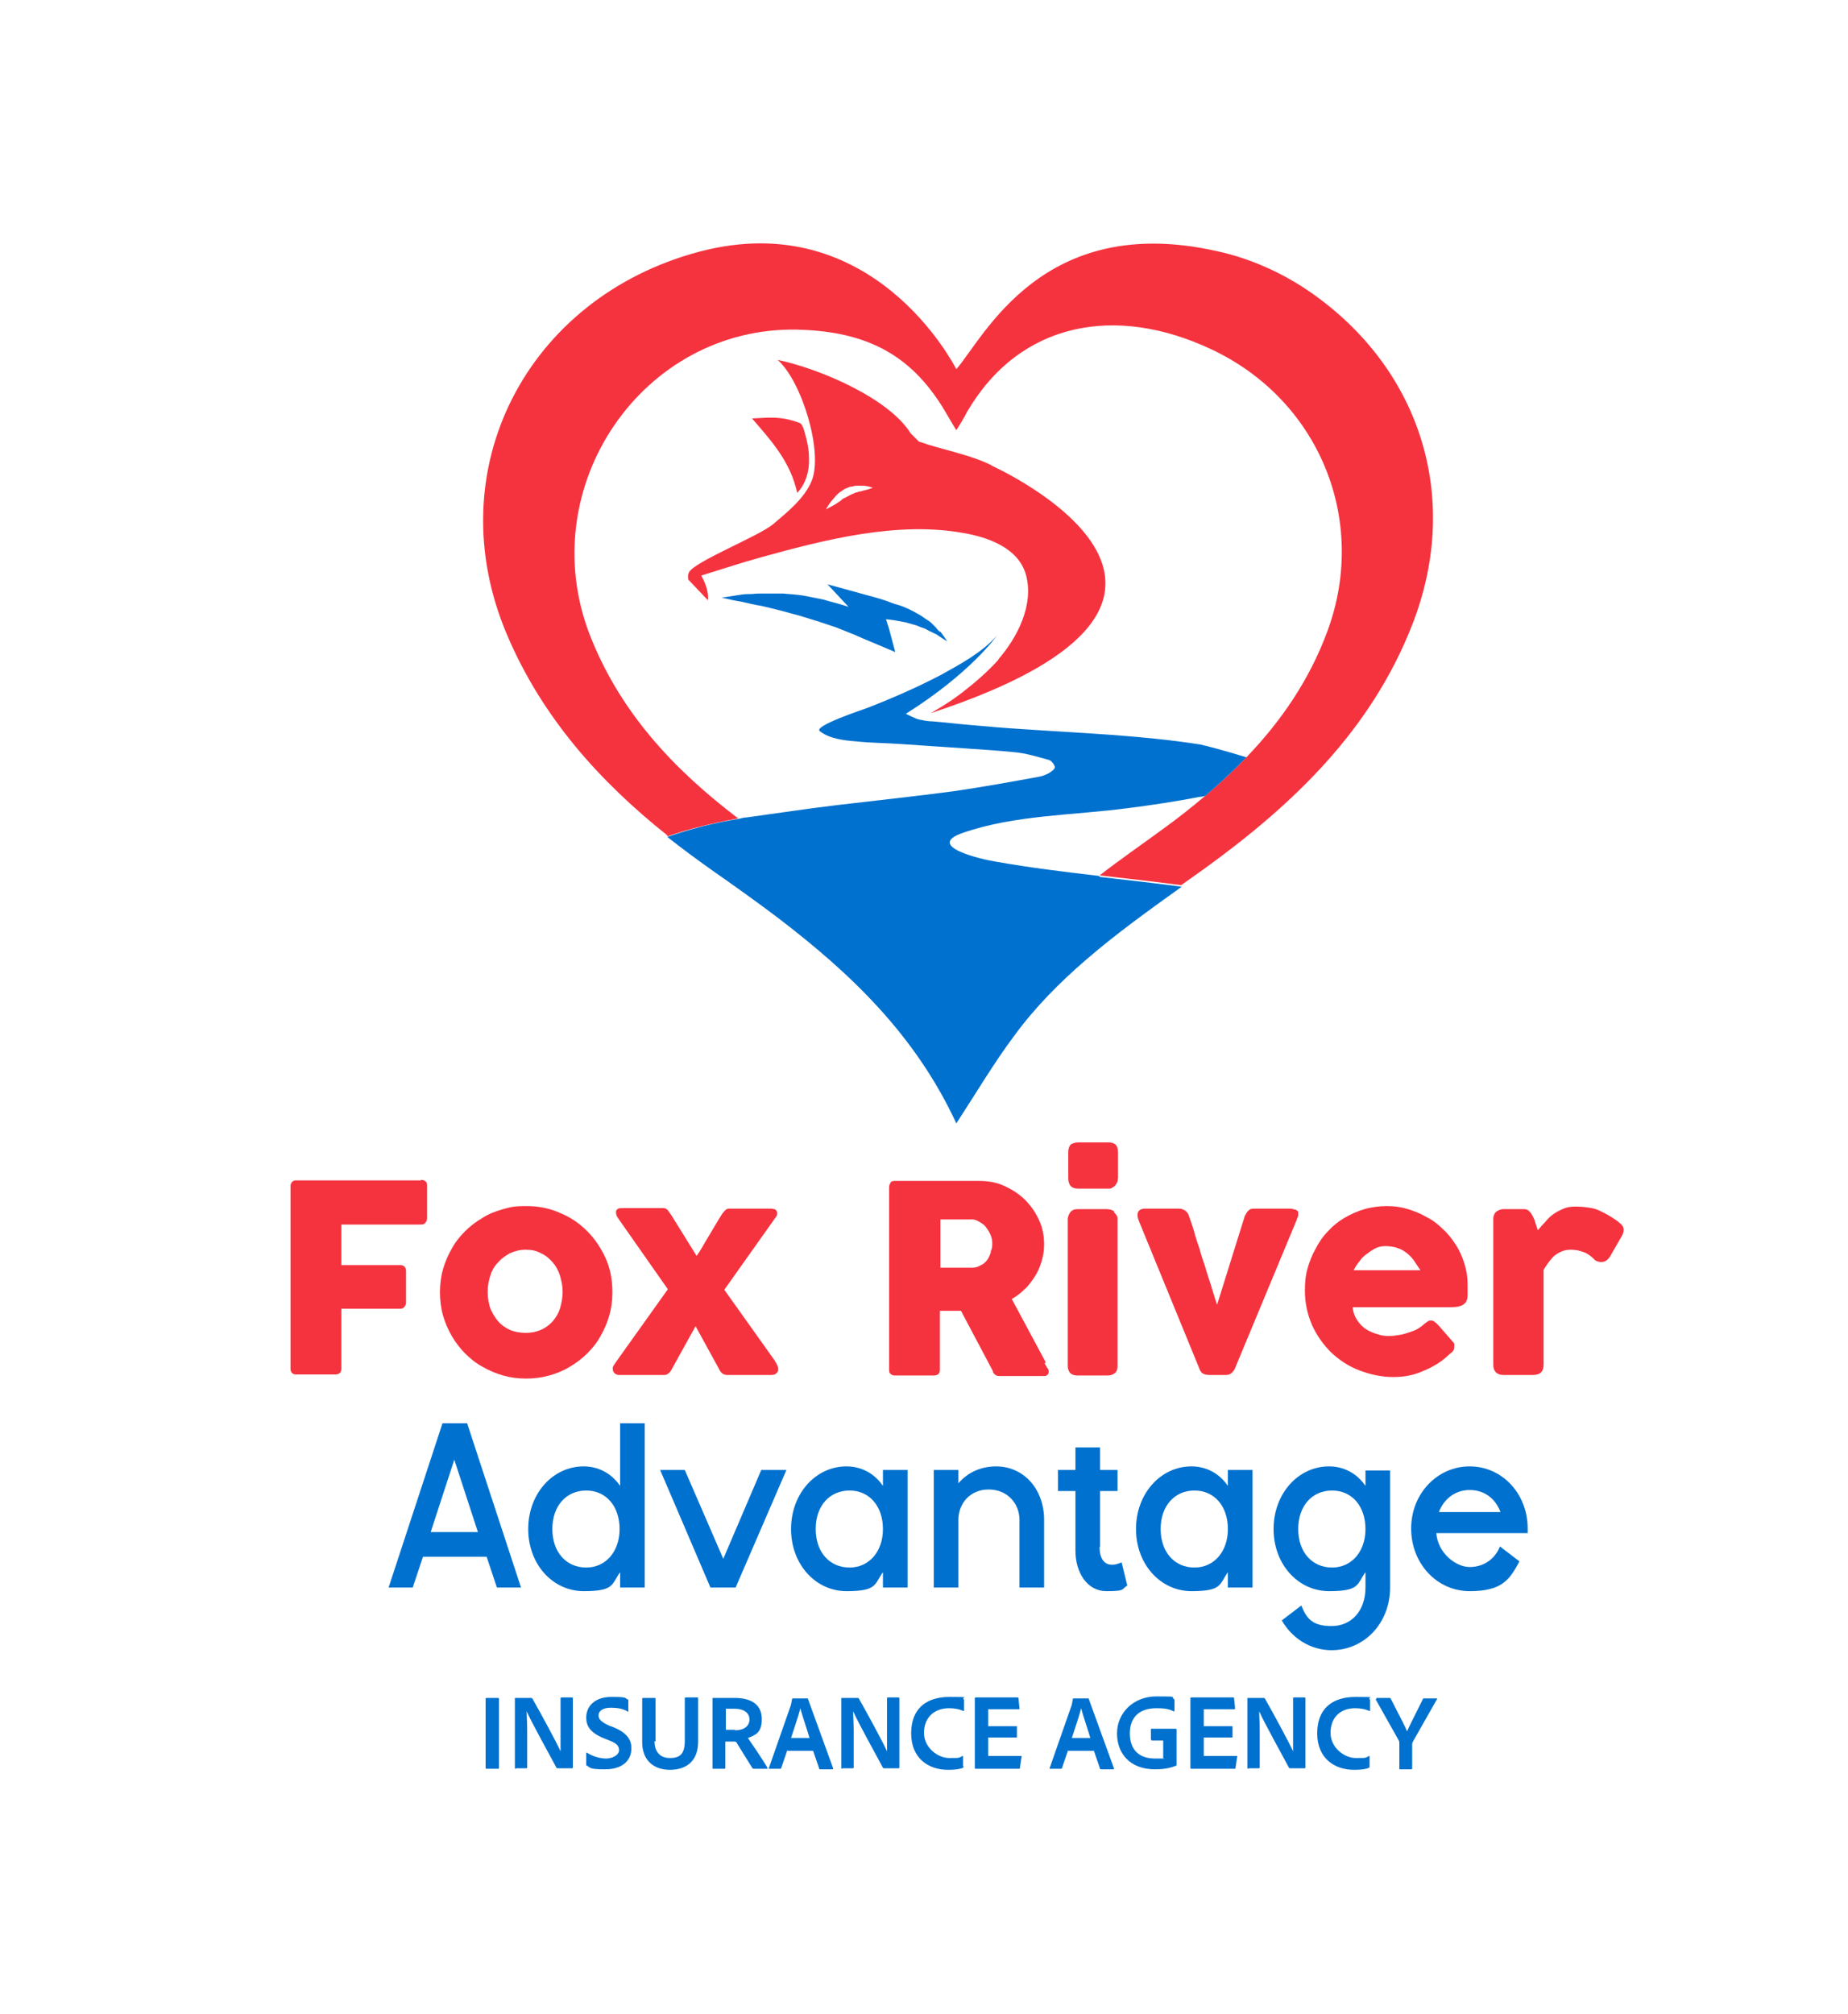 <svg xmlns="http://www.w3.org/2000/svg" viewBox="0 0 360 392.3"><defs><style>      .cls-1 {        display: none;      }      .cls-2 {        fill: #f5333f;      }      .cls-2, .cls-3 {        stroke-width: 0px;      }      .cls-3 {        fill: #0071ce;      }    </style></defs><g id="Layer_1" data-name="Layer 1"><g><g><path class="cls-2" d="M82,229.9h-24.4c-.3,0-.5.1-.7.3-.2.2-.3.5-.3.8v35.6c0,.6.3,1,.9,1.1h7.8c.8,0,1.2-.4,1.2-1.1v-11.7h11.5c.3,0,.6-.1.8-.4s.3-.5.3-.8v-6.1c0-.4-.1-.7-.3-.9-.2-.2-.5-.3-.8-.3h-11.5v-7.9h15.5c.4,0,.7-.1.9-.4.2-.3.3-.5.3-.8v-6.3c0-.4,0-.7-.3-.9-.2-.2-.5-.3-.9-.3Z"></path><path class="cls-2" d="M114.3,239.7c-1.5-1.5-3.3-2.7-5.3-3.5-2-.9-4.2-1.3-6.5-1.3s-3.1.2-4.5.6c-1.4.4-2.8.9-4,1.7-1.2.7-2.4,1.6-3.4,2.6-1,1-1.9,2.1-2.6,3.4-.7,1.2-1.3,2.6-1.7,4-.4,1.4-.6,3-.6,4.5s.2,3.1.6,4.5c.4,1.4,1,2.8,1.7,4,.7,1.2,1.6,2.4,2.6,3.4,1,1,2.1,1.9,3.4,2.6,1.2.7,2.6,1.3,4,1.7,1.4.4,2.9.6,4.5.6s3-.2,4.5-.6c1.4-.4,2.7-.9,4-1.7,1.2-.7,2.4-1.6,3.4-2.6,1-1,1.9-2.1,2.6-3.4.7-1.2,1.3-2.6,1.7-4,.4-1.4.6-2.9.6-4.5,0-2.4-.4-4.6-1.3-6.6-.9-2-2.1-3.8-3.6-5.3ZM109.1,254.8c-.3,1-.8,1.8-1.4,2.5-.6.7-1.4,1.3-2.3,1.7-.9.4-1.9.6-3,.6s-2.2-.2-3.1-.6c-.9-.4-1.7-1-2.3-1.7s-1.1-1.6-1.5-2.5c-.3-1-.5-2-.5-3.2s.2-2.1.5-3.1c.3-1,.8-1.9,1.5-2.6.6-.7,1.4-1.3,2.3-1.8.9-.4,1.9-.7,3.1-.7s2.1.2,3,.7c.9.4,1.6,1,2.3,1.8.6.7,1.1,1.6,1.4,2.6.3,1,.5,2,.5,3.1s-.2,2.2-.5,3.2Z"></path><path class="cls-2" d="M151,265.1l-9.9-13.9,10-14.1c.2-.2.3-.5.3-.7,0-.2,0-.4-.1-.5-.1-.2-.2-.3-.4-.4-.2,0-.4-.1-.6-.1h-8.1c-.3,0-.6,0-.9.3-.2.2-.5.5-.8,1-.3.5-.7,1.1-1.1,1.8-.4.7-.9,1.5-1.3,2.2-.5.8-.9,1.5-1.3,2.2-.4.7-.8,1.3-1.1,1.7l-4.9-7.9c-.3-.4-.5-.7-.7-1-.2-.2-.5-.4-.8-.4h-8c-.5,0-.8,0-1,.2-.2.1-.3.3-.3.5,0,.2,0,.4.1.7.1.3.3.5.4.7l9.6,13.7-10.2,14.3c-.1.2-.2.3-.4.6-.1.2-.2.5-.1.7v.3c.2.3.3.5.5.6.2.1.4.2.6.2h8.9c.3,0,.6-.1.8-.3.3-.2.5-.5.7-.9l4.6-8.3,4.5,8.2c.4.9.9,1.3,1.7,1.3h8.3c.5,0,.9,0,1.2-.3.2-.2.4-.4.4-.7,0-.3,0-.6-.2-.9-.1-.3-.3-.6-.5-.9Z"></path><path class="cls-2" d="M203.7,265.3l-6.6-12.3c.9-.5,1.8-1.2,2.5-1.9.8-.7,1.4-1.6,2-2.5.6-.9,1-1.9,1.3-2.9.3-1,.5-2.1.5-3.3,0-1.7-.3-3.3-1-4.8-.7-1.5-1.6-2.8-2.7-3.9-1.1-1.1-2.5-2-4-2.7-1.5-.7-3.2-1-4.9-1h-16.5c-.4,0-.7.1-.8.3s-.3.5-.3.9v35.6c0,.4.1.7.3.8.2.2.5.3.8.3h7.6c.8,0,1.2-.4,1.2-1.1v-11.5h4.1l6.2,11.7c0,.3.2.5.4.7.2.2.5.3.8.3h8.7c.3,0,.5,0,.7-.2.2-.1.3-.4.3-.6s0-.5-.3-.8c-.2-.3-.3-.6-.5-.8ZM193,244c-.2.5-.4,1-.7,1.4-.3.4-.7.8-1.2,1-.5.3-1,.5-1.6.5-.3,0-.6,0-.8,0-.2,0-.5,0-.8,0h-4.7v-9.4h3.5c.5,0,.9,0,1.4,0,.4,0,.9,0,1.3,0,.6,0,1.1.3,1.6.6.5.3.9.6,1.2,1.1.3.4.6.9.8,1.4.2.5.3,1,.3,1.5s0,1.1-.3,1.6Z"></path><path class="cls-2" d="M215.9,222.5h-5.9c-.6,0-1.1.2-1.4.4-.3.3-.5.8-.5,1.5v5c0,1.4.6,2.1,1.9,2.1h5.9c.3,0,.6,0,.8-.2.2-.1.5-.3.6-.5.2-.2.3-.5.4-.7,0-.2.1-.5.1-.7v-5c0-.7-.2-1.2-.5-1.5-.4-.3-.8-.4-1.4-.4Z"></path><path class="cls-2" d="M217.1,236c-.2-.2-.4-.3-.7-.4-.2,0-.5-.1-.7-.1h-5.8c-.6,0-1.1.2-1.4.6-.3.4-.5.9-.5,1.4v28.4c0,1.3.6,2,1.9,2h5.8c.7,0,1.2-.2,1.5-.5.4-.3.5-.8.5-1.5v-28.4c0-.3,0-.6-.2-.8-.1-.2-.3-.4-.5-.6Z"></path><path class="cls-2" d="M252.3,235.6c-.3-.1-.6-.2-1.1-.2h-6.7c-.5,0-.9,0-1.2.3-.3.2-.5.6-.8,1.1l-5.4,17.3c-.1-.3-.3-.8-.5-1.5-.2-.7-.5-1.6-.8-2.6-.3-1-.7-2-1-3.2-.4-1.2-.8-2.3-1.1-3.5-.4-1.2-.8-2.3-1.1-3.5-.3-1.1-.7-2.1-1-3-.1-.4-.4-.8-.7-1-.3-.2-.7-.4-1.2-.4h-6.5c-.8,0-1.3.2-1.5.7-.2.5-.1,1.1.2,1.8l11.8,28.8c.1.3.3.6.6.8.3.2.8.3,1.4.3h3c.5,0,.9-.1,1.1-.3.3-.2.5-.5.7-.8l12.1-29.1c.1-.3.2-.6.3-.8,0-.3,0-.5,0-.7,0-.2-.3-.4-.5-.5Z"></path><path class="cls-2" d="M283.7,242.6c-.7-1.1-1.5-2.2-2.5-3.1-1-1-2-1.8-3.2-2.4-1.2-.7-2.4-1.2-3.7-1.6-1.3-.4-2.7-.6-4.1-.6s-3,.2-4.4.6c-1.4.4-2.7,1-3.9,1.7-1.2.7-2.3,1.6-3.2,2.6-1,1-1.8,2.2-2.4,3.4-.7,1.2-1.2,2.5-1.6,3.9-.4,1.4-.5,2.9-.5,4.3,0,2.4.5,4.6,1.4,6.7.9,2,2.2,3.8,3.7,5.3,1.6,1.5,3.4,2.7,5.5,3.5,2.1.8,4.3,1.3,6.6,1.3s4.1-.4,5.9-1.2c1.9-.8,3.6-1.8,5-3.2.3-.2.5-.4.7-.6.2-.2.3-.5.3-.9s0-.4,0-.5c0-.2-.2-.4-.4-.6l-2.7-3.1c-.3-.3-.5-.5-.8-.7-.2-.2-.5-.2-.7-.2s-.4,0-.6.2c-.2.1-.4.3-.7.5-.3.3-.7.6-1.2.9-.5.3-1.1.5-1.7.7-.6.2-1.2.4-1.9.5-.6.1-1.3.2-1.9.2s-1.4,0-2.2-.3c-.8-.2-1.5-.5-2.2-.9s-1.3-1-1.8-1.7c-.5-.7-.9-1.6-1-2.7h18.4c1.1,0,1.9,0,2.4-.2.6-.1.9-.4,1.2-.7.2-.3.4-.8.4-1.3,0-.6,0-1.3,0-2.2,0-1.4-.2-2.7-.6-4-.4-1.3-.9-2.5-1.6-3.6ZM263.7,247.4c.3-.6.6-1.1,1.1-1.7.4-.6.9-1.1,1.5-1.5.5-.4,1.1-.8,1.7-1.1.6-.3,1.3-.4,1.9-.4s1.7.1,2.4.4c.7.2,1.3.6,1.8,1,.5.4,1,.9,1.4,1.5.4.6.8,1.2,1.2,1.8h-13Z"></path><path class="cls-2" d="M315.6,238.2c-.7-.5-1.4-1-2.1-1.4-.6-.4-1.3-.7-1.9-1-.6-.3-1.3-.5-2.1-.6-.7-.1-1.5-.2-2.5-.2s-1.7.1-2.4.4c-.7.3-1.3.6-1.9,1-.6.4-1.1.9-1.6,1.5-.5.5-1,1.1-1.5,1.7-.2-.4-.3-.9-.5-1.4-.1-.5-.3-.9-.5-1.3-.2-.4-.4-.7-.7-1-.3-.3-.6-.4-1-.4h-3.9c-.2,0-.5,0-.7.1-.2,0-.5.2-.7.3-.2.2-.4.3-.5.6-.1.2-.2.5-.2.8v28.5c0,1.3.7,2,2,2h5.7c.7,0,1.3-.2,1.6-.5.3-.3.5-.8.5-1.5v-18.5c.4-.6.7-1.1,1.1-1.6.4-.5.7-.9,1.1-1.2.4-.3.9-.6,1.4-.8.5-.2,1.1-.3,1.7-.3,1,0,1.8.2,2.6.5.8.3,1.5.9,2.2,1.6.4.2.8.3,1.1.3.7,0,1.2-.3,1.7-1l2.3-4c.3-.5.4-.9.4-1.3,0-.6-.4-1.1-1.1-1.5Z"></path><path class="cls-3" d="M86.2,277.2l-10.5,32h4.7l2-6h12.4l2,6h4.7l-10.5-32h-4.7ZM83.9,298.4l4.6-14.1,4.6,14.1h-9.3Z"></path><path class="cls-3" d="M120.8,289.4c-1.7-2.5-4.3-3.8-7.1-3.8-6,0-10.8,5.3-10.8,12.2s4.8,12.1,10.8,12.1,5.4-1.3,7.1-3.7v3h4.8v-32h-4.8v12.3ZM114.2,305.3c-3.9,0-6.6-3-6.6-7.5s2.7-7.5,6.6-7.5,6.5,3.1,6.5,7.5-2.7,7.5-6.5,7.5Z"></path><polygon class="cls-3" points="140.9 303.6 133.4 286.3 128.6 286.3 138.4 309.2 143.3 309.2 153.2 286.3 148.3 286.3 140.9 303.6"></polygon><path class="cls-3" d="M172,289.4c-1.7-2.5-4.3-3.8-7.1-3.8-6,0-10.8,5.3-10.8,12.2s4.8,12.1,10.8,12.1,5.4-1.3,7.1-3.7v3h4.8v-22.9h-4.8v3.1ZM165.5,305.3c-3.9,0-6.6-3-6.6-7.5s2.7-7.5,6.6-7.5,6.5,3.1,6.5,7.5-2.7,7.5-6.5,7.5Z"></path><path class="cls-3" d="M194.1,285.6c-3.2,0-5.7,1.3-7.4,3.3v-2.6h-4.8v22.9h4.8v-13.2c0-3.1,2.2-5.9,5.9-5.9s6,2.8,6,5.9v13.2h4.8v-13.2c0-5.8-3.8-10.4-9.4-10.4Z"></path><path class="cls-3" d="M214.3,301.3v-10.9h3.4v-4.1h-3.4v-4.4h-4.8v4.4h-3.4v4.1h3.4v11.6c0,4.3,2.3,7.9,6,7.9s2.9-.3,4.1-1.1l-1.1-4.5c-3.2,1.4-4.3-.6-4.3-3Z"></path><path class="cls-3" d="M239.2,289.4c-1.7-2.5-4.3-3.8-7.1-3.8-6,0-10.8,5.3-10.8,12.2s4.8,12.1,10.8,12.1,5.4-1.3,7.1-3.7v3h4.8v-22.9h-4.8v3.1ZM232.7,305.3c-3.9,0-6.6-3-6.6-7.5s2.7-7.5,6.6-7.5,6.5,3.1,6.5,7.5-2.7,7.5-6.5,7.5Z"></path><path class="cls-3" d="M266,289.4c-1.7-2.5-4.3-3.8-7.1-3.8-6,0-10.8,5.3-10.8,12.2s4.8,12.1,10.8,12.1,5.4-1.3,7.1-3.7v3c0,4.5-2.7,7.5-6.6,7.5s-4.9-1.6-5.9-4l-3.8,2.9c2,3.5,5.6,5.8,9.7,5.8,6.4,0,11.4-5.3,11.4-12.2v-22.8h-4.8v3.1ZM259.5,305.3c-3.9,0-6.6-3-6.6-7.5s2.7-7.5,6.6-7.5,6.5,3.1,6.5,7.5-2.7,7.5-6.5,7.5Z"></path><path class="cls-3" d="M297.6,297.7c0-6.8-5-12.1-11.3-12.1s-11.4,5.3-11.4,12.1,5,12.2,11.4,12.2,7.8-2.3,9.7-5.8l-3.8-2.9c-1,2.5-3.2,4-5.9,4s-6.2-2.7-6.5-6.6h17.8c0-.3,0-.6,0-.9ZM280.3,294.5c1-2.6,3.2-4.3,6-4.3s5,1.6,6,4.3h-12Z"></path></g><path class="cls-2" d="M157.6,89.2c0-1.2-.2-2.5-.5-3.7-.2-.6-.6-2.9-1.3-3.1-3.8-1.5-6.5-1-9.3-.9,3.9,4.5,7.5,8.5,8.8,14.5,1.7-1.8,2.4-4.3,2.3-6.8Z"></path><path class="cls-2" d="M130,162.9c4.6-1.6,9.4-2.7,13.8-3.5-12.5-9.5-23.1-20.7-29-36-10.9-28.7,10.4-59.8,40.5-59.2,11.9.3,20.6,3.8,27.2,13.4,1.3,1.8,2.3,3.8,3.8,6.2.8-1.3,1.5-2.4,2.1-3.6,10.3-17.6,29-20.9,47.5-12.2,21,9.8,30.7,33.2,22.7,54.9-3.5,9.5-9,17.5-15.7,24.5-2.5,2.6-5.2,5.1-8,7.5-2.7,2.3-5.5,4.5-8.4,6.6-4.1,3-8.3,5.9-12.3,9,5.3.6,10.6,1.2,15.9,1.9,1.5-1.1,3-2.1,4.5-3.2,17.3-12.5,32.5-27,40.5-47.5,9.3-23.7,2.3-48.2-17.9-63.4-6.2-4.7-13.2-7.9-20.2-9.4-33.9-7.6-45.3,16.8-50.7,23-.4-.7-16.2-31.8-50-22.9-33.7,8.9-51.2,42.6-37.5,74.7,6.8,16,18,28.5,31.2,39Z"></path><path class="cls-3" d="M183.1,123.1c-.3-.3-.6-.6-.8-.9-.3-.3-.6-.6-.9-.9-.3-.3-.7-.5-1-.7l-1-.7c-.7-.4-1.4-.8-2.2-1.2-.7-.3-1.5-.7-2.3-.9-.8-.2-1.5-.5-2.3-.8-1.5-.5-3-.9-4.5-1.3l-6.9-1.9,4.1,4.4c-.3-.1-.6-.2-.9-.3-1.3-.4-2.6-.7-3.9-1.1-1.3-.3-2.6-.5-4-.8-1.3-.2-2.7-.3-4-.4-1.3,0-2.7,0-4,0-.7,0-1.3,0-2,.1-.7,0-1.3,0-2,.1-1.3.2-2.6.4-3.9.6,1.3.3,2.6.6,3.9.8,1.3.3,2.5.6,3.8.8,1.3.3,2.5.6,3.7.9,1.2.3,2.5.7,3.7,1l3.6,1.1c1.2.4,2.4.8,3.6,1.2,1.2.5,2.3.9,3.5,1.4,1.1.5,2.3,1,3.5,1.5l4.5,1.9-1.2-4.5c-.2-.6-.4-1.3-.6-1.9,0,0,0,0,0,0l1.6.2,2.2.4c.7.2,1.4.4,2.1.6l1,.4c.3.1.7.2,1,.4.3.2.7.4,1,.5.3.2.7.3,1,.5.6.4,1.3.9,2,1.3-.4-.7-.9-1.3-1.4-2Z"></path><path class="cls-3" d="M214.1,170.6c-6.8-.8-13.5-1.6-20.2-2.8-2.6-.4-13.9-3-6.3-5.6,10.1-3.5,21.6-3.4,32.1-4.8,4.7-.6,9.4-1.3,14-2.2.4,0,.8-.1,1.1-.2,2.8-2.4,5.5-4.9,8-7.5-3.8-1.2-8.4-2.4-9-2.5-11.5-1.8-23.1-2.2-34.7-3-3.4-.2-6.7-.5-10.1-.8-2.4-.2-4.9-.5-7.3-.7-.9,0-1.9-.2-2.8-.4-.2,0-2.6-1.1-2.4-1.1,12.7-8,17.7-15.2,17.7-15.2-2.9,3.3-7.2,5.6-11,7.7-4.6,2.4-9.4,4.5-14.3,6.4-.8.3-10.5,3.5-9.2,4.5,1.9,1.5,4.7,1.8,7.1,2,2.8.3,5.7.3,8.5.5,4.4.3,8.9.6,13.3.9,3,.2,6,.4,9,.7,2.3.2,4.5.9,6.7,1.5.5.1,1.1.9,1.2,1.4,0,.4-.7.9-1.2,1.2-.6.3-1.3.6-2,.7-5.5,1-11,2-16.5,2.8-7.5,1-15.1,1.8-22.7,2.7-5.9.7-11.7,1.6-17.6,2.4-.6,0-1.1.2-1.7.3-4.4.7-9.2,1.9-13.8,3.5,2.9,2.3,5.9,4.5,9,6.7,4.3,3,8.5,6,12.6,9.1,14,10.7,26.7,22.7,34.7,40,4.1-6.3,7.4-11.9,11.3-17.1,4.1-5.6,8.9-10.4,14-14.8,5.9-5.1,12.2-9.6,18.6-14.2-5.3-.7-10.6-1.3-15.9-1.9Z"></path><path class="cls-2" d="M193.1,90.6c-4.2-2.1-9.6-3-14.1-4.6l-1.6-1.6c-4.2-6.8-17.7-12.6-25.9-14.3,4.8,4.3,8.9,18.1,6.6,23.6-1.4,3.4-4.8,6.1-7.5,8.4-2.9,2.4-15.4,7.3-16.4,9.4-.2.4-.2.9-.1,1.4l3.8,4s.4-1.8-1.3-4.8c3.9-1.2,7.8-2.5,11.8-3.6,12.3-3.4,26.4-7,39.2-4.7,4.8.8,10.9,2.9,12.3,8.3,1.5,5.8-1.7,12-5.4,16.3,0,0,0,.1-.1.2-2,2.2-4.3,4.2-6.6,6-1.8,1.4-3.2,2.4-6.5,4.3,68.9-22.6,11.9-48.2,11.9-48.2ZM168.5,95.5c-.2,0-.5.1-.8.2-.3,0-.5.1-.8.2-.3,0-.5.2-.8.3-.3.1-.5.2-.8.4-.3.1-.5.3-.8.4-.3.1-.5.3-.7.5-.5.3-1,.7-1.4.9-.9.5-1.5.8-1.5.8,0,0,.3-.6.9-1.4.3-.4.7-.8,1.1-1.3.2-.2.5-.5.8-.7.3-.2.6-.4.9-.6.3-.1.7-.3,1-.4.3,0,.7-.1,1-.2.3,0,.6,0,.9,0,.3,0,.6,0,.8,0,1,.1,1.7.4,1.7.4,0,0-.7.3-1.6.5Z"></path></g></g><g id="Layer_2" data-name="Layer 2"><g id="small_red" data-name="small red"><path class="cls-3" d="M97.2,344.3c0,.1,0,.2-.2.2h-2.2c-.1,0-.2,0-.2-.2v-13.4c0-.1,0-.2.2-.2h2.2c.1,0,.2,0,.2.2v13.4Z"></path><path class="cls-3" d="M100.5,344.5c-.1,0-.2,0-.2-.2v-13.5c0-.1,0-.1.1-.1h3c.2,0,.2,0,.3.1,1.6,2.8,4.8,8.7,5.5,10.3h0c0-.6,0-1.3,0-3.3v-7c0-.1,0-.2.2-.2h2c.1,0,.2,0,.2.2v13.4c0,.1,0,.2-.2.2h-2.7c-.1,0-.2,0-.3-.1-1.1-2.1-4.9-8.9-5.8-11h0c0,1.1.1,2,.1,3.9v7c0,.1,0,.2-.2.2h-2Z"></path><path class="cls-3" d="M114.3,343.9c-.1,0-.1-.1-.1-.3v-2.2c0,0,0-.1.2,0,1.1.7,2.5,1.1,3.7,1.1s2.5-.7,2.5-1.6-.5-1.4-2.1-2l-1-.4c-2.6-1.1-3.3-2.4-3.3-4,0-2.2,1.7-4,4.9-4s2.5.2,3.2.5c.1,0,.1.1.1.3v2c0,0,0,.2-.2,0-.8-.5-2-.7-3.2-.7-1.8,0-2.4.8-2.4,1.5s.5,1.3,2.1,2l.8.3c2.7,1.1,3.5,2.5,3.5,4.1,0,2.5-1.9,4.1-5.1,4.1s-2.8-.3-3.7-.8Z"></path><path class="cls-3" d="M127.5,339.1c0,2,1,3.3,3,3.3s2.9-.8,2.9-3.4v-8.2c0-.1,0-.2.2-.2h2.2c.1,0,.2,0,.2.2v8.4c0,3.9-2.4,5.5-5.5,5.5s-5.4-1.8-5.4-5.4v-8.4c0-.1,0-.2.2-.2h2.2c.1,0,.2,0,.2.2v8.3Z"></path><path class="cls-3" d="M139,344.5c-.1,0-.2,0-.2-.2v-13.4c0-.1,0-.2.1-.2,1.7,0,2.5,0,4.2,0,3.4,0,5.3,1.4,5.3,4.1s-1.2,3.1-2.7,3.7c.7,1,3.2,4.7,3.8,5.8,0,.1,0,.2,0,.2h-2.6c-.2,0-.2,0-.3-.1-.6-.9-2.1-3.4-3-4.8-.1-.3-.3-.4-.5-.4h-1.8v5.1c0,.1,0,.2-.2.2h-2.2ZM143.2,337c1.7,0,2.8-.8,2.8-2.1s-1.1-2.1-2.9-2.1-1.4,0-1.7,0v4.1h1.8Z"></path><path class="cls-3" d="M153.4,340.8l-1.2,3.5c0,.1-.1.2-.2.2h-2.1c-.1,0-.2,0-.1-.2l4.3-12.3c0-.2.1-.4.2-1.1,0,0,0-.1.1-.1h2.9c.1,0,.1,0,.1.1l4.9,13.5c0,.1,0,.2-.1.2h-2.4c-.1,0-.2,0-.2-.1l-1.2-3.5h-5ZM157.7,338.5c-.4-1.4-1.4-4.3-1.8-5.8h0c-.3,1.4-1.2,3.9-1.8,5.8h3.7Z"></path><path class="cls-3" d="M164.1,344.5c-.1,0-.2,0-.2-.2v-13.5c0-.1,0-.1.1-.1h3c.2,0,.2,0,.3.1,1.6,2.8,4.8,8.7,5.5,10.3h0c0-.6,0-1.3,0-3.3v-7c0-.1,0-.2.2-.2h2c.1,0,.2,0,.2.2v13.4c0,.1,0,.2-.2.2h-2.7c-.1,0-.2,0-.3-.1-1.1-2.1-4.9-8.9-5.8-11h0c0,1.1.1,2,.1,3.9v7c0,.1,0,.2-.2.2h-2Z"></path><path class="cls-3" d="M187.7,344c0,.1,0,.2-.1.3-.7.3-1.7.4-2.9.4-3.9,0-7.2-2.3-7.2-7.1s2.9-7.1,7.5-7.1,2.2.1,2.7.4c0,0,.1.1.1.2v2c0,.2,0,.2-.2.1-.7-.3-1.6-.5-2.7-.5-3,0-4.9,1.9-4.9,4.8s2.7,4.9,4.9,4.9,1.8,0,2.6-.4c0,0,.1,0,.1.1v1.9Z"></path><path class="cls-3" d="M198.7,344.3c0,.1,0,.2-.2.2h-8.4c-.1,0-.2,0-.2-.2v-13.5c0-.1,0-.2.2-.2h8.1c.1,0,.2,0,.2.1l.2,2c0,.1,0,.2-.1.2h-6v3.3h5.5c.1,0,.1,0,.1.1v2c0,.1,0,.1-.1.1h-5.5v3.6h6.4c.1,0,.2,0,.1.2l-.3,2Z"></path><path class="cls-3" d="M208.1,340.8l-1.2,3.5c0,.1-.1.2-.2.2h-2.1c-.1,0-.2,0-.1-.2l4.3-12.3c0-.2.1-.4.2-1.1,0,0,0-.1.1-.1h2.9c.1,0,.1,0,.1.1l4.9,13.5c0,.1,0,.2-.1.2h-2.4c-.1,0-.2,0-.2-.1l-1.2-3.5h-5ZM212.4,338.5c-.4-1.4-1.4-4.3-1.8-5.8h0c-.3,1.4-1.2,3.9-1.8,5.8h3.7Z"></path><path class="cls-3" d="M224.4,338.9c-.1,0-.2,0-.2-.2v-1.9c0-.1,0-.1.1-.1h4.7c.1,0,.2,0,.2.2v6.8c0,.1,0,.2-.1.2-1.5.6-2.9.7-4.1.7-4.9,0-7.4-3.1-7.4-7s3.1-7.2,7.7-7.2,2.6.1,3.4.5c0,0,.1.1.1.3v2c0,.1,0,.1-.2.1-.9-.5-2-.6-3.3-.6-3.4,0-5.2,1.8-5.2,4.9s1.7,4.9,4.9,4.9,1.2,0,1.6-.2v-3.3h-2.4Z"></path><path class="cls-3" d="M240.7,344.3c0,.1,0,.2-.2.2h-8.4c-.1,0-.2,0-.2-.2v-13.5c0-.1,0-.2.2-.2h8.1c.1,0,.2,0,.2.1l.2,2c0,.1,0,.2-.1.2h-6v3.3h5.5c.1,0,.1,0,.1.1v2c0,.1,0,.1-.1.1h-5.5v3.6h6.4c.1,0,.2,0,.1.2l-.3,2Z"></path><path class="cls-3" d="M243.2,344.5c-.1,0-.2,0-.2-.2v-13.5c0-.1,0-.1.1-.1h3c.2,0,.2,0,.3.1,1.6,2.8,4.8,8.7,5.5,10.3h0c0-.6,0-1.3,0-3.3v-7c0-.1,0-.2.2-.2h2c.1,0,.2,0,.2.2v13.4c0,.1,0,.2-.2.2h-2.7c-.1,0-.2,0-.3-.1-1.1-2.1-4.9-8.9-5.8-11h0c0,1.1.1,2,.1,3.9v7c0,.1,0,.2-.2.2h-2Z"></path><path class="cls-3" d="M266.8,344c0,.1,0,.2-.1.3-.7.3-1.7.4-2.9.4-3.9,0-7.2-2.3-7.2-7.1s2.9-7.1,7.5-7.1,2.2.1,2.7.4c0,0,.1.1.1.2v2c0,.2,0,.2-.2.1-.7-.3-1.6-.5-2.7-.5-3,0-4.8,1.9-4.8,4.8s2.7,4.9,4.9,4.9,1.8,0,2.6-.4c0,0,.1,0,.1.1v1.9Z"></path><path class="cls-3" d="M268.1,330.9c0-.1,0-.2.1-.2h2.5c.1,0,.1,0,.2.1,2.2,4.3,2.9,5.6,3.2,6.4.3-.7,1-2.1,3.1-6.3,0-.1,0-.1.2-.1h2.5c.1,0,.1,0,0,.2l-4.6,8.1c-.1.2-.2.4-.2.6v4.7c0,.1,0,.2-.2.2h-2.1c-.2,0-.2,0-.2-.2v-4.8c0-.3,0-.4-.1-.6l-4.5-8Z"></path></g><g id="small_red-2" data-name="small red" class="cls-1"><path class="cls-3" d="M128.7,330.3c0,0,0,.1-.1.1h-1.2c0,0-.1,0-.1-.1v-11c0,0,0-.1.1-.1h1.2c0,0,.1,0,.1.1v11Z"></path><path class="cls-3" d="M131.2,324.1c0-.6,0-1.5,0-1.8,0,0,0-.1.1-.1h1.1c0,0,.1,0,.2.1,0,.2,0,.5.1.8.7-.7,1.6-1.1,2.6-1.1s2.8.6,2.8,3.3v5c0,0,0,.1-.1.1h-1.2c0,0-.1,0-.1-.1v-4.9c0-1.3-.6-2.2-1.8-2.2s-1.6.4-2.1,1v6c0,0,0,.1-.1.1h-1.2c0,0-.1,0-.1-.1v-6.2Z"></path><path class="cls-3" d="M142.6,323.2c-1.1,0-1.5.5-1.5,1.1s.3.9,1.6,1.4c1.7.7,2.4,1.4,2.4,2.6s-1.3,2.4-3,2.4-1.8-.2-2.3-.5c0,0,0,0,0-.2v-1.1c0,0,0-.1.1,0,.7.5,1.5.7,2.3.7,1.1,0,1.6-.5,1.6-1.1s-.4-1-1.5-1.5c-1.7-.6-2.4-1.3-2.4-2.5s1-2.3,2.9-2.3,1.6.2,2,.4c0,0,0,.1,0,.2v1c0,0,0,.1-.1,0-.5-.3-1.3-.5-2-.5Z"></path><path class="cls-3" d="M153.3,328.6c0,.9,0,1.3.1,1.7,0,0,0,.1-.1.1h-1.1c0,0-.1,0-.1,0,0-.2,0-.5-.1-.7-.7.7-1.6,1-2.5,1-1.4,0-2.8-.7-2.8-3.2v-5.1c0,0,0-.1.1-.1h1.2c0,0,0,0,0,.1v5c0,1.3.6,2.1,1.8,2.1s1.5-.3,2-.9v-6.2c0,0,0-.1.1-.1h1.2c.1,0,.1,0,.1.1v6.4Z"></path><path class="cls-3" d="M156.8,322.2c.1,0,.1,0,.2.1,0,.2.1.8.1,1.2.6-.8,1.6-1.5,2.7-1.5s.1,0,.1.1v1.2c0,0,0,.1-.1.1-1.2,0-2.2.6-2.7,1.2v5.6c0,0,0,.1-.1.1h-1.2c0,0-.1,0-.1-.1v-5.9c0-.7,0-1.7,0-2.2,0,0,0-.1,0-.1h1.1Z"></path><path class="cls-3" d="M166.8,329c0,.3,0,.5,0,.8,0,0,0,0,0,0-1.2.6-2.2.7-3.2.7-1.8,0-3.2-.9-3.2-2.7s1.7-2.6,3.8-2.6,1,0,1.2,0v-.4c0-.5-.3-1.7-1.9-1.7s-1.6.2-2.2.5c0,0-.1,0-.1,0v-1c0,0,0-.1,0-.1.7-.3,1.5-.5,2.4-.5,2.2,0,3.1,1.4,3.1,3.2v3.8ZM165.4,326.5c-.2,0-.6,0-1.1,0-1.6,0-2.4.6-2.4,1.5s.5,1.5,2,1.5,1.1,0,1.5-.3v-2.7Z"></path><path class="cls-3" d="M169.2,324.1c0-.6,0-1.5,0-1.8,0,0,0-.1.1-.1h1.1c0,0,.1,0,.2.1,0,.2,0,.5.1.8.7-.7,1.6-1.1,2.6-1.1s2.8.6,2.8,3.3v5c0,0,0,.1-.1.1h-1.2c0,0-.1,0-.1-.1v-4.9c0-1.3-.6-2.2-1.8-2.2s-1.6.4-2.1,1v6c0,0,0,.1-.1.1h-1.2c0,0-.1,0-.1-.1v-6.2Z"></path><path class="cls-3" d="M183.8,330.2c0,0,0,.1,0,.1-.6.2-1.2.3-1.9.3-2.8,0-4.2-2-4.2-4.3s1.8-4.3,4.4-4.3,1.3.1,1.6.2c0,0,0,0,0,.2v1.1c0,0,0,0-.1,0-.4-.2-.9-.3-1.6-.3-1.8,0-3,1.2-3,3s1.4,3,3,3,1.2,0,1.6-.2c0,0,.1,0,.1,0v1.1Z"></path><path class="cls-3" d="M186.3,326.5c0,1.6.9,2.9,2.8,2.9s1.5-.1,2.1-.5c0,0,0,0,0,0v1c0,.1,0,.1,0,.2-.6.3-1.3.5-2.4.5-2.9,0-4-2.2-4-4.2s1.4-4.4,3.8-4.4,3.3,2,3.3,3.4,0,.7,0,.9c0,0,0,.1-.1.1-.3,0-1,0-1.8,0h-3.7ZM189.5,325.4c.8,0,1,0,1.1,0,0,0,0-.1,0-.2,0-.6-.4-2-2-2s-2.1,1.1-2.3,2.2h3.2Z"></path><path class="cls-3" d="M199.1,326.9l-1.2,3.4c0,0,0,.1-.1.1h-1.2c0,0-.1,0-.1-.1l3.7-10.3c0-.1.1-.3.1-.7,0,0,0,0,0,0h1.7c0,0,0,0,.1,0l4,11c0,0,0,.1,0,.1h-1.3c0,0-.1,0-.1,0l-1.2-3.5h-4.3ZM203,325.6c-.4-1.1-1.4-4.1-1.8-5.2h0c-.3,1.1-1.1,3.4-1.8,5.2h3.5Z"></path><path class="cls-3" d="M211.4,329c2.1.1,3.3.9,3.3,2.4s-1.6,3-4.1,3-3.8-1.3-3.8-2.6.5-1.3,1.7-2.3c-.3-.4-.4-.8-.4-1.3s.1-.7.3-1.1c-.7-.5-1.2-1.2-1.2-2.3,0-1.6,1.2-2.9,3.2-2.9s1,0,1.3.1c.2,0,.3,0,.4,0h2.4c0,0,.1,0,.1.1v1c0,0,0,.1-.1.1-.4,0-1.2,0-1.6,0,.3.3.6.9.6,1.6,0,1.9-1.4,2.8-3.1,2.8s-.6,0-.9-.1c0,.2-.1.4,0,.6,0,.3.1.5.3.7h1.7ZM209.3,330.2c-.7.5-1.1,1.2-1.1,1.6,0,.8.9,1.6,2.5,1.6s2.7-.9,2.7-1.7-1.1-1.3-2.3-1.3h-1.8ZM208.6,324.9c0,1,.6,1.8,1.8,1.8s1.7-.6,1.7-1.8-.5-1.8-1.7-1.8-1.8.7-1.8,1.8Z"></path><path class="cls-3" d="M216.7,326.5c0,1.6.9,2.9,2.8,2.9s1.5-.1,2.1-.5c0,0,0,0,0,0v1c0,.1,0,.1,0,.2-.6.3-1.3.5-2.4.5-2.9,0-4-2.2-4-4.2s1.4-4.4,3.8-4.4,3.3,2,3.3,3.4,0,.7,0,.9c0,0,0,.1-.1.1-.3,0-1,0-1.8,0h-3.7ZM219.9,325.4c.8,0,1,0,1.1,0,0,0,0-.1,0-.2,0-.6-.4-2-2-2s-2.1,1.1-2.3,2.2h3.2Z"></path><path class="cls-3" d="M224,324.1c0-.6,0-1.5,0-1.8,0,0,0-.1.1-.1h1.1c0,0,.1,0,.2.1,0,.2,0,.5.1.8.7-.7,1.6-1.1,2.6-1.1s2.8.6,2.8,3.3v5c0,0,0,.1-.1.1h-1.2c0,0-.1,0-.1-.1v-4.9c0-1.3-.6-2.2-1.8-2.2s-1.6.4-2.1,1v6c0,0,0,.1-.1.1h-1.2c0,0-.1,0-.1-.1v-6.2Z"></path><path class="cls-3" d="M238.7,330.2c0,0,0,.1,0,.1-.6.2-1.2.3-1.9.3-2.8,0-4.2-2-4.2-4.3s1.8-4.3,4.4-4.3,1.3.1,1.6.2c0,0,0,0,0,.2v1.1c0,0,0,0-.1,0-.4-.2-.9-.3-1.6-.3-1.8,0-3,1.2-3,3s1.4,3,3,3,1.2,0,1.6-.2c0,0,.1,0,.1,0v1.1Z"></path><path class="cls-3" d="M241.1,322.2c0,0,.1,0,.1,0,1.4,3.7,2.1,5.7,2.3,6.4.5-1.6,1.3-3.5,2.3-6.4,0,0,0,0,.1,0h1.2c0,0,.1,0,0,.1-1.3,3.7-3,8-4.6,11.7,0,0,0,.1-.2.1h-1.3c0,.1,0,0,0,0,.5-1,1.1-2.4,1.7-3.8,0,0,0-.1,0-.2-.4-1-2.1-5.2-3.1-7.8,0,0,0-.1,0-.1h1.3Z"></path></g></g></svg>